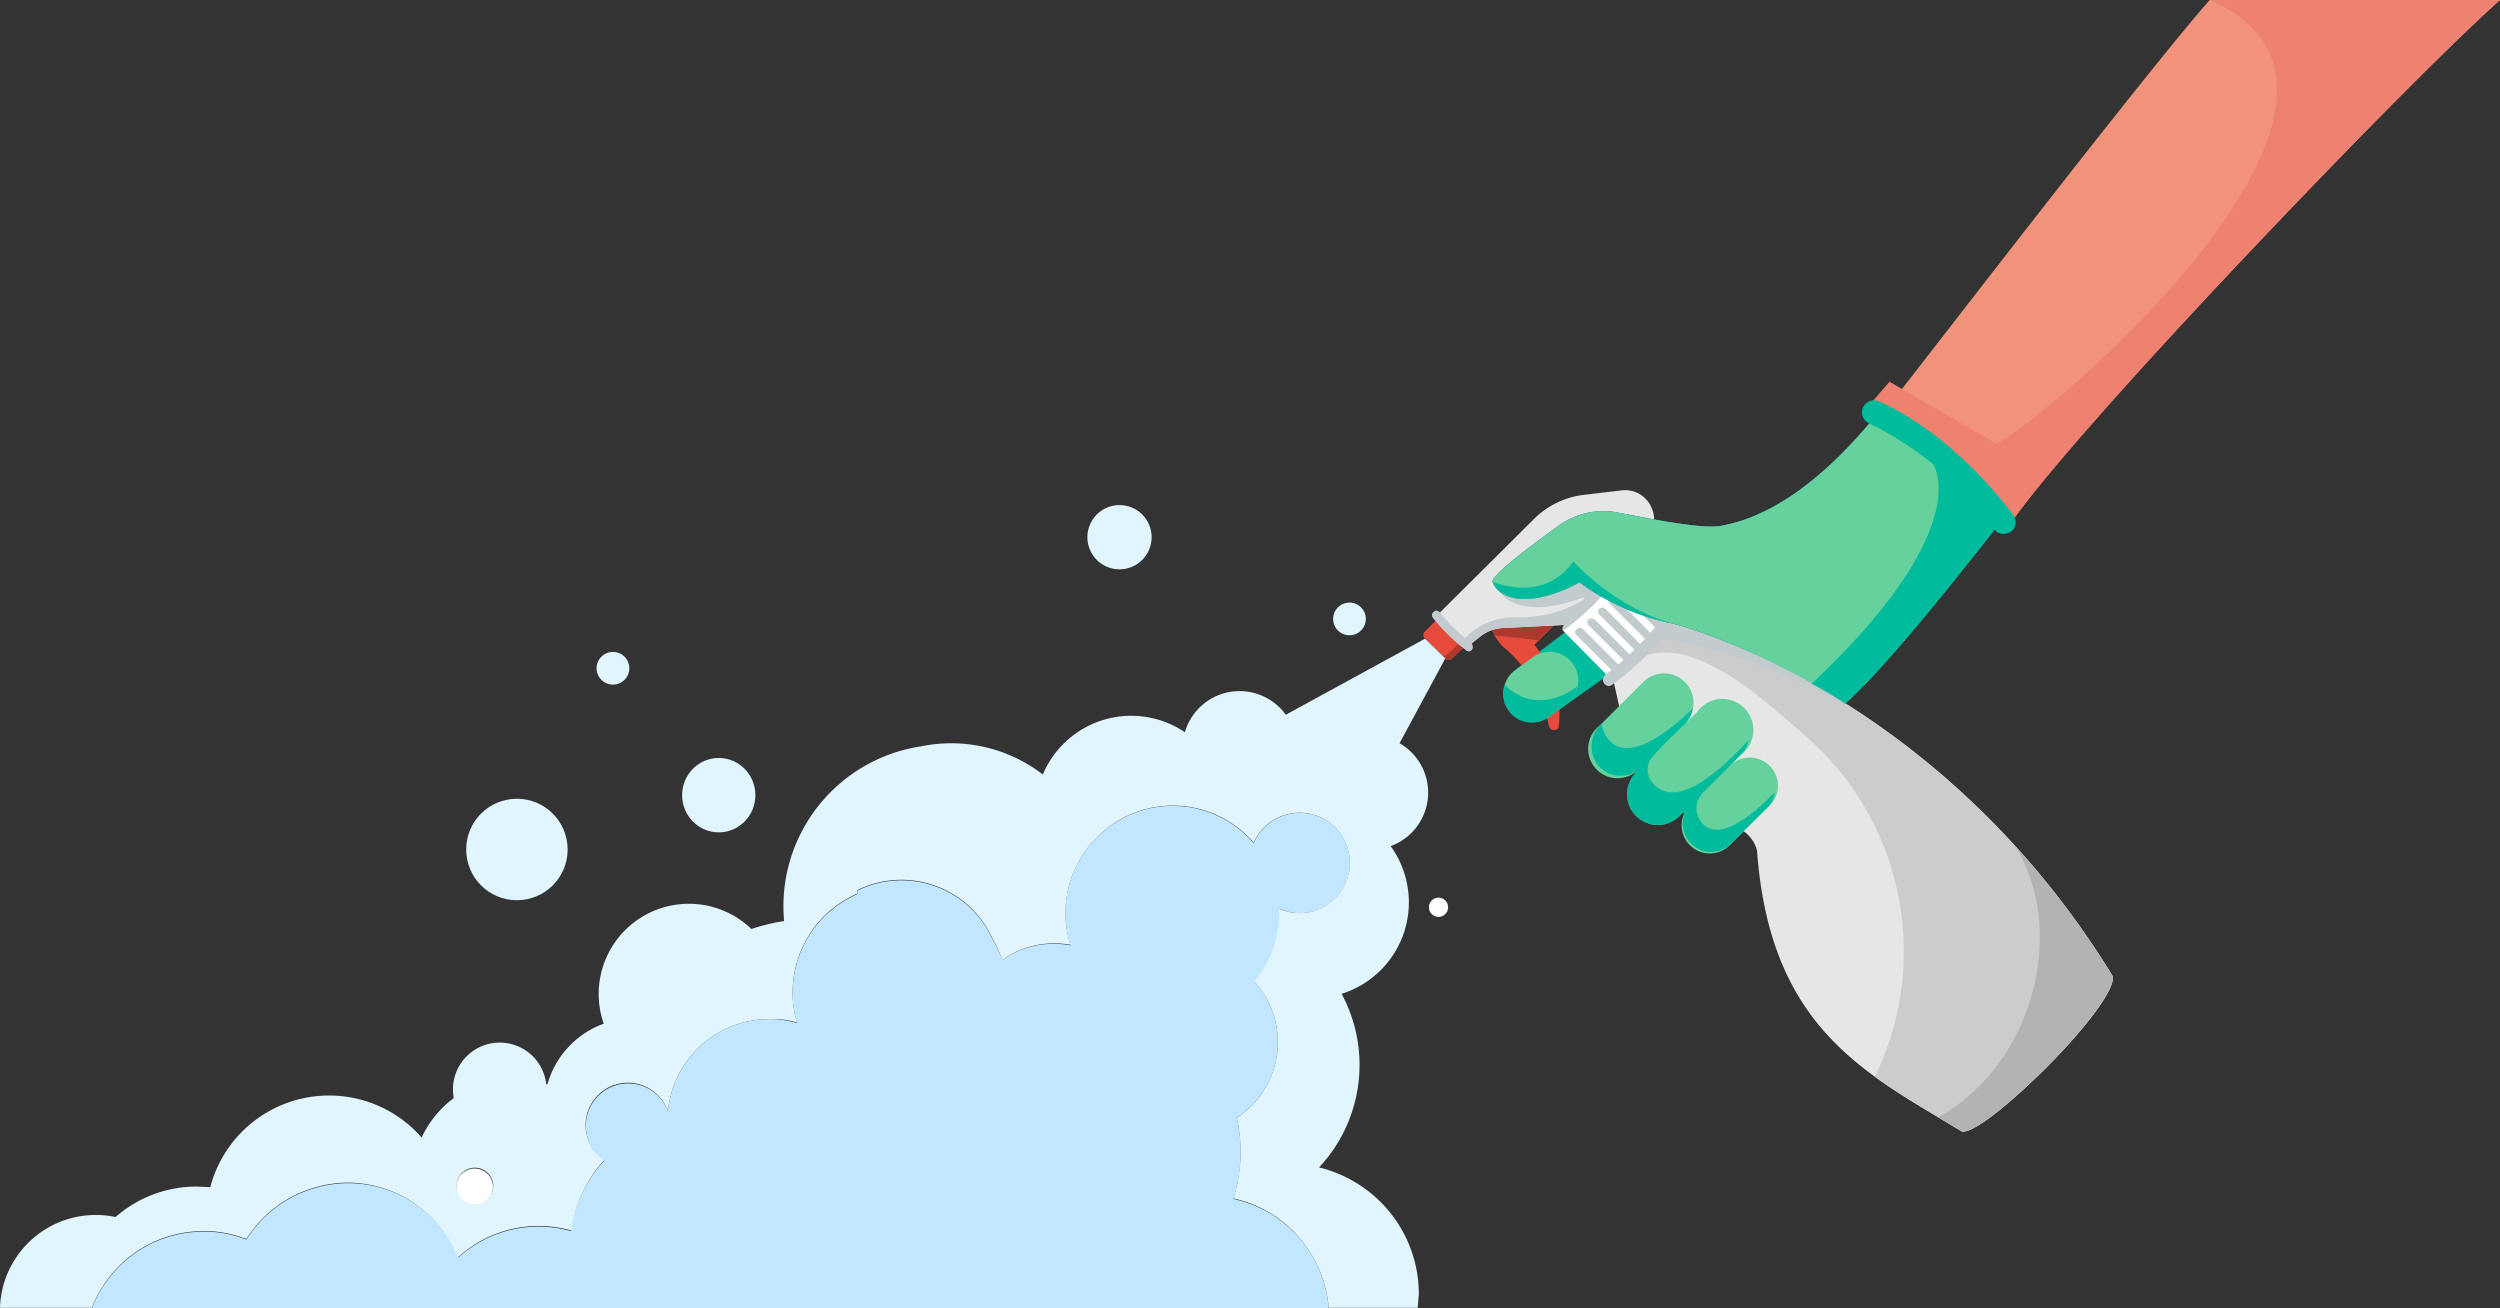 <svg version="1.1" id="Calque_1" xmlns="http://www.w3.org/2000/svg" x="0" y="0" viewBox="0 0 443.5 232.1" xml:space="preserve">
  <rect x="0" y="0" width="443.5" height="232.1" fill="#333333" stroke="none"/>
  <style>
    .st2{fill:#00bb9c}.st3{fill:#e6e6e6}.st6{fill:#c2cbce}.st7{fill:#e74b3c}.st8{fill:#ad382d}.st9{fill:#fff}.st10{opacity:.54;fill:#dc9964}.st11{fill:#2790b0}.st12{fill:#65d19d}.st13{fill:#e1f5ff}
  </style>
  <path d="M392 0c-11.7 13.3-50 63.2-54.6 69a580 580 0 00-3.8 4.7l-.2.2 1.9 1.4 19.2 14.9 2.6 2a280 280 0 017.4-9.5c12.8-15.7 64-69.6 79-82.7h-51.6z" fill="#f1937b"/>
  <path d="M392 0c40.8 17.7-36 80-38 78.6L337.4 69l-2.2-1.3-3.6 4.2 2 1.8 1.7 1.6 17.5 16 1.7-1.1 2.6 2C371.3 72.8 426 15.7 443.5 0h-51.6z" fill="#ef8171"/>
  <path class="st2" d="M268.9 118.8l17.2-13.1 4.1 10.6-15.3 10.8z"/>
  <path class="st3" d="M348 200.7c2 .5 8.8-5.1 15.2-11.5s12-13.5 11.6-16c-31.2-51-78-62.6-78-62.6l-10.5 10.5 1.3 5.8c.5 2 2 3.5 4 4a5.3 5.3 0 014 4v.3c.6 1.8 2.1 3.1 4 3.6a5.2 5.2 0 013.8 4c.5 1.9 2 3.4 4 3.8a5.9 5.9 0 014.3 4.3c2.3 31.8 19.7 39.7 36.3 49.8z"/>
  <path d="M332.6 191c4.9 3.6 10.2 6.5 15.4 9.7 2 .5 8.8-5.1 15.2-11.5 6.3-6.4 12-13.5 11.6-16-31.2-51-78-62.6-78-62.6l-7.1 7c.6-.5 4.8-4 13.4.2 6.7 3.3 11.3 7.7 17 12.6a50.6 50.6 0 0112.5 60.6z" fill="#ccc"/>
  <path d="M344 198.3l4 2.4c2 .5 8.8-5.1 15.2-11.5 6.3-6.4 12-13.5 11.6-16a151.3 151.3 0 00-17.2-23c9.3 15.6 2.8 38.7-13.7 48z" fill="#b3b3b3"/>
  <ellipse transform="rotate(-45 282.4 106.7)" class="st6" cx="282.4" cy="106.7" rx="7.3" ry="1.3"/>
  <path class="st7" d="M257.6 116.8l2.1-2-4.8-4.9-2.1 2.1c-.4.3-.4 1 0 1.3l3.6 3.5c.3.4.9.4 1.2 0z"/>
  <path class="st8" d="M255.6 116l.8.8c.3.4.9.4 1.2 0l2.1-2-.8-.8-2 2c-.4.4-1 .4-1.3 0z"/>
  <path class="st7" d="M276.6 110l-4.4 4.4s5.4 6.1 4.3 14.5c0 .4-.4.6-.7.6a.9.9 0 01-1-.6c-.5-2.4-2.2-9-7.5-13.6a8 8 0 01-2.7-3.9l12-1.5z"/>
  <path class="st8" d="M265.1 112.7l7.8.9 5.2-5.2-13.5 3 .5 1.3z"/>
  <path class="st3" d="M255.3 109l5.4 5.4 2-1.6a7 7 0 014.2-1.4l11.8-.6c5.9-2.4 8-8 8-8l.2-2 5-5c3.5-3.5.6-9.4-4.3-8.8l-6.7.8a15 15 0 00-8.8 4.3l-16.9 16.8z"/>
  <path class="st6" d="M280.9 106l2.1 2c2.7-2.5 3.7-5.3 3.7-5.3l.2-1.9 5-5 .2-.2c-1.6-.5-2.8-1-3.5-1.1-3.4-1-7.2-.6-10.3 1.2-.7.4-13 6.7-12.7 8 .5 3 5.2 6 15.3 2.3z"/>
  <path class="st6" d="M259.7 113.4l.7.7.5.2 1.9-1.5a7 7 0 014.1-1.4l11.8-.6c6-2.4 8-8 8-8l.2-2-.3.3c-3.8 5.3-10 8.3-16.5 8.4h-1.4c-3 0-5.9 1.1-8.1 3l-.9.9z"/>
  <path class="st6" d="M254.4 108.5c.3-.3.8-.2 1.1.2 1.6 2 3.4 3.8 5.5 5.4.3.3.4.8.1 1.2-.2.3-.7.4-1.1 0a31.5 31.5 0 01-5.8-5.7c-.3-.3-.2-.9.2-1.1z"/>
  <path class="st9" d="M295.7 109.6c-3 4-6.4 7.5-10.4 10.4l-8-8.1c4-2.9 7.4-6.4 10.3-10.4l8 8.1z"/>
  <path class="st6" d="M280.8 111.6l6.7 6.7-1.2 1-6.6-6.6a.7.7 0 010-1.1h.1c.3-.3.7-.3 1 0zM282.8 109.8l6.7 6.7-1.1 1-6.6-6.6a.7.7 0 011-1zM284.8 108l6.6 6.7-1 1-6.7-6.7a.7.7 0 010-1c.3-.3.8-.3 1 0zM286.6 106l6.6 6.7-1 1-6.6-6.6a.7.7 0 010-1c.2-.3.7-.3 1 0zM288.4 104l6.6 6.6-1 1.1-6.7-6.7a.7.7 0 010-1c.3-.3.8-.3 1 0z"/>
  <path class="st6" d="M295.4 109c-3 4-6.6 7.7-10.6 10.7-.5.4-.6 1.2-.1 1.7.4.4 1 .4 1.4 0 4.2-3.1 8-6.8 11.1-11 .3-.5.3-1 0-1.5-.6-.4-1.3-.4-1.8.2z"/>
  <path class="st10" d="M300.8 124.7h-.1zM300.8 124.7h-.1z"/>
  <path class="st11" d="M280.2 103.3a42 42 0 0016.5 7.3s13.4 3.3 30.6 14.2c7.2-6.4 19-21.3 28.6-33.5L333.5 73c-1.3 1-13.1 17.7-28.3 20.3-4 .7-16.3-2.1-19-2.5-3.5-.5-7.1.5-10 2.7-.6.4-11.8 8.4-11.4 9.7.9 2.8 6 5.1 15.4.1z"/>
  <path class="st10" d="M300.7 125zM300.7 125z"/>
  <path class="st12" d="M268.9 118.8l3-2.2a5 5 0 016 8.2l-3 2.3a5.1 5.1 0 01-7.2-1.1 5.1 5.1 0 011.2-7.2z"/>
  <path class="st2" d="M275 127l2.9-2.2a5.1 5.1 0 001.9-3c-1.7 1.3-7.5 4.9-12.9-.3a5.1 5.1 0 008 5.6z"/>
  <g>
    <path class="st12" d="M298.1 144.6l.4-.4s.5-.3.2.3a5 5 0 008.1 5.5l6.6-6.6a5 5 0 10-7-7l2.3-2.4a5.5 5.5 0 10-7.7-7.6l-2.1 2a5.2 5.2 0 10-7.4-7.4l-7.7 7.7a5.2 5.2 0 006.3 8.3c.1-.1.1.1 0 .2a5.4 5.4 0 008 7.4z"/>
    <path class="st2" d="M298.8 144.5a5 5 0 008 5.4l6.6-6.5a5 5 0 001.4-2.8c-7.4 7.6-11 7.3-12.7 5.6a4 4 0 010-5.6l6.6-6.6c.8-.8 1.3-1.7 1.5-2.7-10.6 11.6-15.2 10-17.2 7.4-1-1.4-1-3.4.4-4.7 1-1.2 2.8-3 5.5-5.6.8-.8 1.2-1.7 1.4-2.7-14.6 14-16.2 2.7-16.2 2.7l-.2.2c-2 2-2.1 5.4-.1 7.5a5.2 5.2 0 006.3.8v.3a5.4 5.4 0 008 7.4l.4-.4s.5-.3.3.3z"/>
  </g>
  <path class="st11" d="M280.2 103.3a42 42 0 0016.5 7.3s13.4 3.3 30.6 14.2c7.2-6.4 19-21.3 28.6-33.5L333.5 73c-1.3 1-13.1 17.7-28.3 20.3-4 .7-16.3-2.1-19-2.5-3.5-.5-7.1.5-10 2.7-.6.4-11.8 8.4-11.4 9.7.9 2.8 6 5.1 15.4.1z"/>
  <path class="st12" d="M280.2 103.3a42 42 0 0016.5 7.3s13.4 3.3 30.6 14.2c7.2-6.4 19-21.3 28.6-33.5L333.5 73c-1.3 1-13.1 17.7-28.3 20.3-4 .7-16.3-2.1-19-2.5-3.5-.5-7.1.5-10 2.7-.6.4-11.8 8.4-11.4 9.7.9 2.8 6 5.1 15.4.1z"/>
  <path class="st6" d="M294.4 113l1.3.2s13.6 2.2 31.6 11.6a116 116 0 00-30.6-14.1l-2.3 2.3z"/>
  <path class="st2" d="M280.2 103.3a42 42 0 0016.5 7.3c-10.3-2.8-17.6-11-17.6-11-5.3 7.6-14.3 3.6-14.3 3.6.9 2.8 6 5.1 15.4.1zM321.4 121.3c2 1 4 2.2 6 3.5 7-6.3 19-21.3 28.5-33.5l-11.6-9.5-1.3.7s7.7 11.2-21.6 38.8z"/>
  <g>
    <path class="st2" d="M357 94.1c.7-.7.8-2 .1-2.8-4.2-5.6-9-10.3-14-14.2-4.2-3.1-7.6-5-9.8-5.9a2.1 2.1 0 10-1.7 3.9 59 59 0 0122.2 18.8c.7 1 2 1 3 .4l.1-.2z"/>
  </g>
  <g>
    <circle class="st13" cx="198.6" cy="95.3" r="5.7"/>
    <path class="st9" d="M255.6 159.3a1.7 1.7 0 100 3.3 1.7 1.7 0 000-3.3z"/>
    <circle class="st13" cx="239.4" cy="109.8" r="2.9"/>
    <path d="M230.5 162c-1.2 0-2.4-.3-3.5-.8v.8c0 4.6-1.7 8.9-4.4 12.2a16 16 0 01-3.2 24.1 27.4 27.4 0 01-.6 14.4 21.4 21.4 0 0113.3 9 21.4 21.4 0 013.6 10.4H16.3c3.1-8 10.8-13.6 19.8-13.6h1c2.3.1 4.5.6 6.6 1.4a21.5 21.5 0 0118-10 21.1 21.1 0 0119.6 13.2 21.2 21.2 0 0120-4.7 22.8 22.8 0 015.9-12.5 7.5 7.5 0 1111.3-8.7 18 18 0 0118.2-16.4h.7c1.4.1 2.7.3 4 .7a18.2 18.2 0 01-.8-5.4 19.4 19.4 0 015.5-13.4c1.7-1.7 3.8-3.1 6-4.1v-.6a17.7 17.7 0 0124 8.7c.7 1.1 1.2 2.3 1.7 3.6a16 16 0 0112.1-2.6 18.8 18.8 0 014-18.4 18.9 18.9 0 0128.5.3 8.9 8.9 0 118.1 12.4z" fill="#c0e7ff"/>
    <path class="st9" d="M84.2 213.8a3.2 3.2 0 100-6.5 3.2 3.2 0 000 6.5z"/>
    <g>
      <path class="st13" d="M248.2 132l8.2-15.2-3.6-3.5-24.7 13.5a10.1 10.1 0 00-17.9 3.1 17 17 0 00-25.2 7.5 26.6 26.6 0 00-21.6-5 28.7 28.7 0 00-24.3 31c-2 .3-4 .8-5.8 1.4a16 16 0 00-26.2 16.8 16.1 16.1 0 00-10 10.8l-.2-.1a8.3 8.3 0 10-16.4 2.5 18.3 18.3 0 00-5.7 7 21.8 21.8 0 00-37.5 8.8l-2.4-.1c-5.5 0-10.5 2-14.4 5.4A17 17 0 000 232h16.3c3.1-8 10.8-13.6 19.8-13.6h1c2.3.1 4.5.6 6.6 1.4a21.5 21.5 0 0117.9-10 21.1 21.1 0 0119.6 13.3 21.2 21.2 0 0120.2-4.8 22.8 22.8 0 015.8-12.5 7.5 7.5 0 1111.3-8.6 18 18 0 0118.2-16.4h.7c1.4 0 2.7.2 4 .6a18.2 18.2 0 01-.8-5.4 19.4 19.4 0 015.5-13.4c1.7-1.7 3.8-3.1 6-4.1v-.6a17.7 17.7 0 0124 8.7c.7 1.1 1.2 2.4 1.7 3.7a16 16 0 0112.1-2.7 18.8 18.8 0 014-18.3 18.9 18.9 0 0128.5.2 8.9 8.9 0 114.5 11.7v.7c0 4.6-1.6 8.9-4.4 12.2a16 16 0 01-3.1 24.2 27.4 27.4 0 01-.6 14.3 21.4 21.4 0 0113.3 9.1 21.4 21.4 0 013.6 10.3h15.8l.2-2.4c0-10.9-7.5-20-17.7-22.5a26.6 26.6 0 004-30.8 17 17 0 008.7-26.2 10.1 10.1 0 001.5-18.3zM87.5 210.4a3.2 3.2 0 11-6.5 0 3.2 3.2 0 016.5 0z"/>
      <circle class="st13" cx="91.7" cy="150.7" r="9"/>
      <path class="st13" d="M108.2 121.4a2.9 2.9 0 100-5.7 2.9 2.9 0 000 5.7z"/>
      <ellipse transform="matrix(1 -.005 .005 1 -.7 .6)" class="st13" cx="127.5" cy="141.1" rx="6.5" ry="6.6"/>
    </g>
  </g>
</svg>
